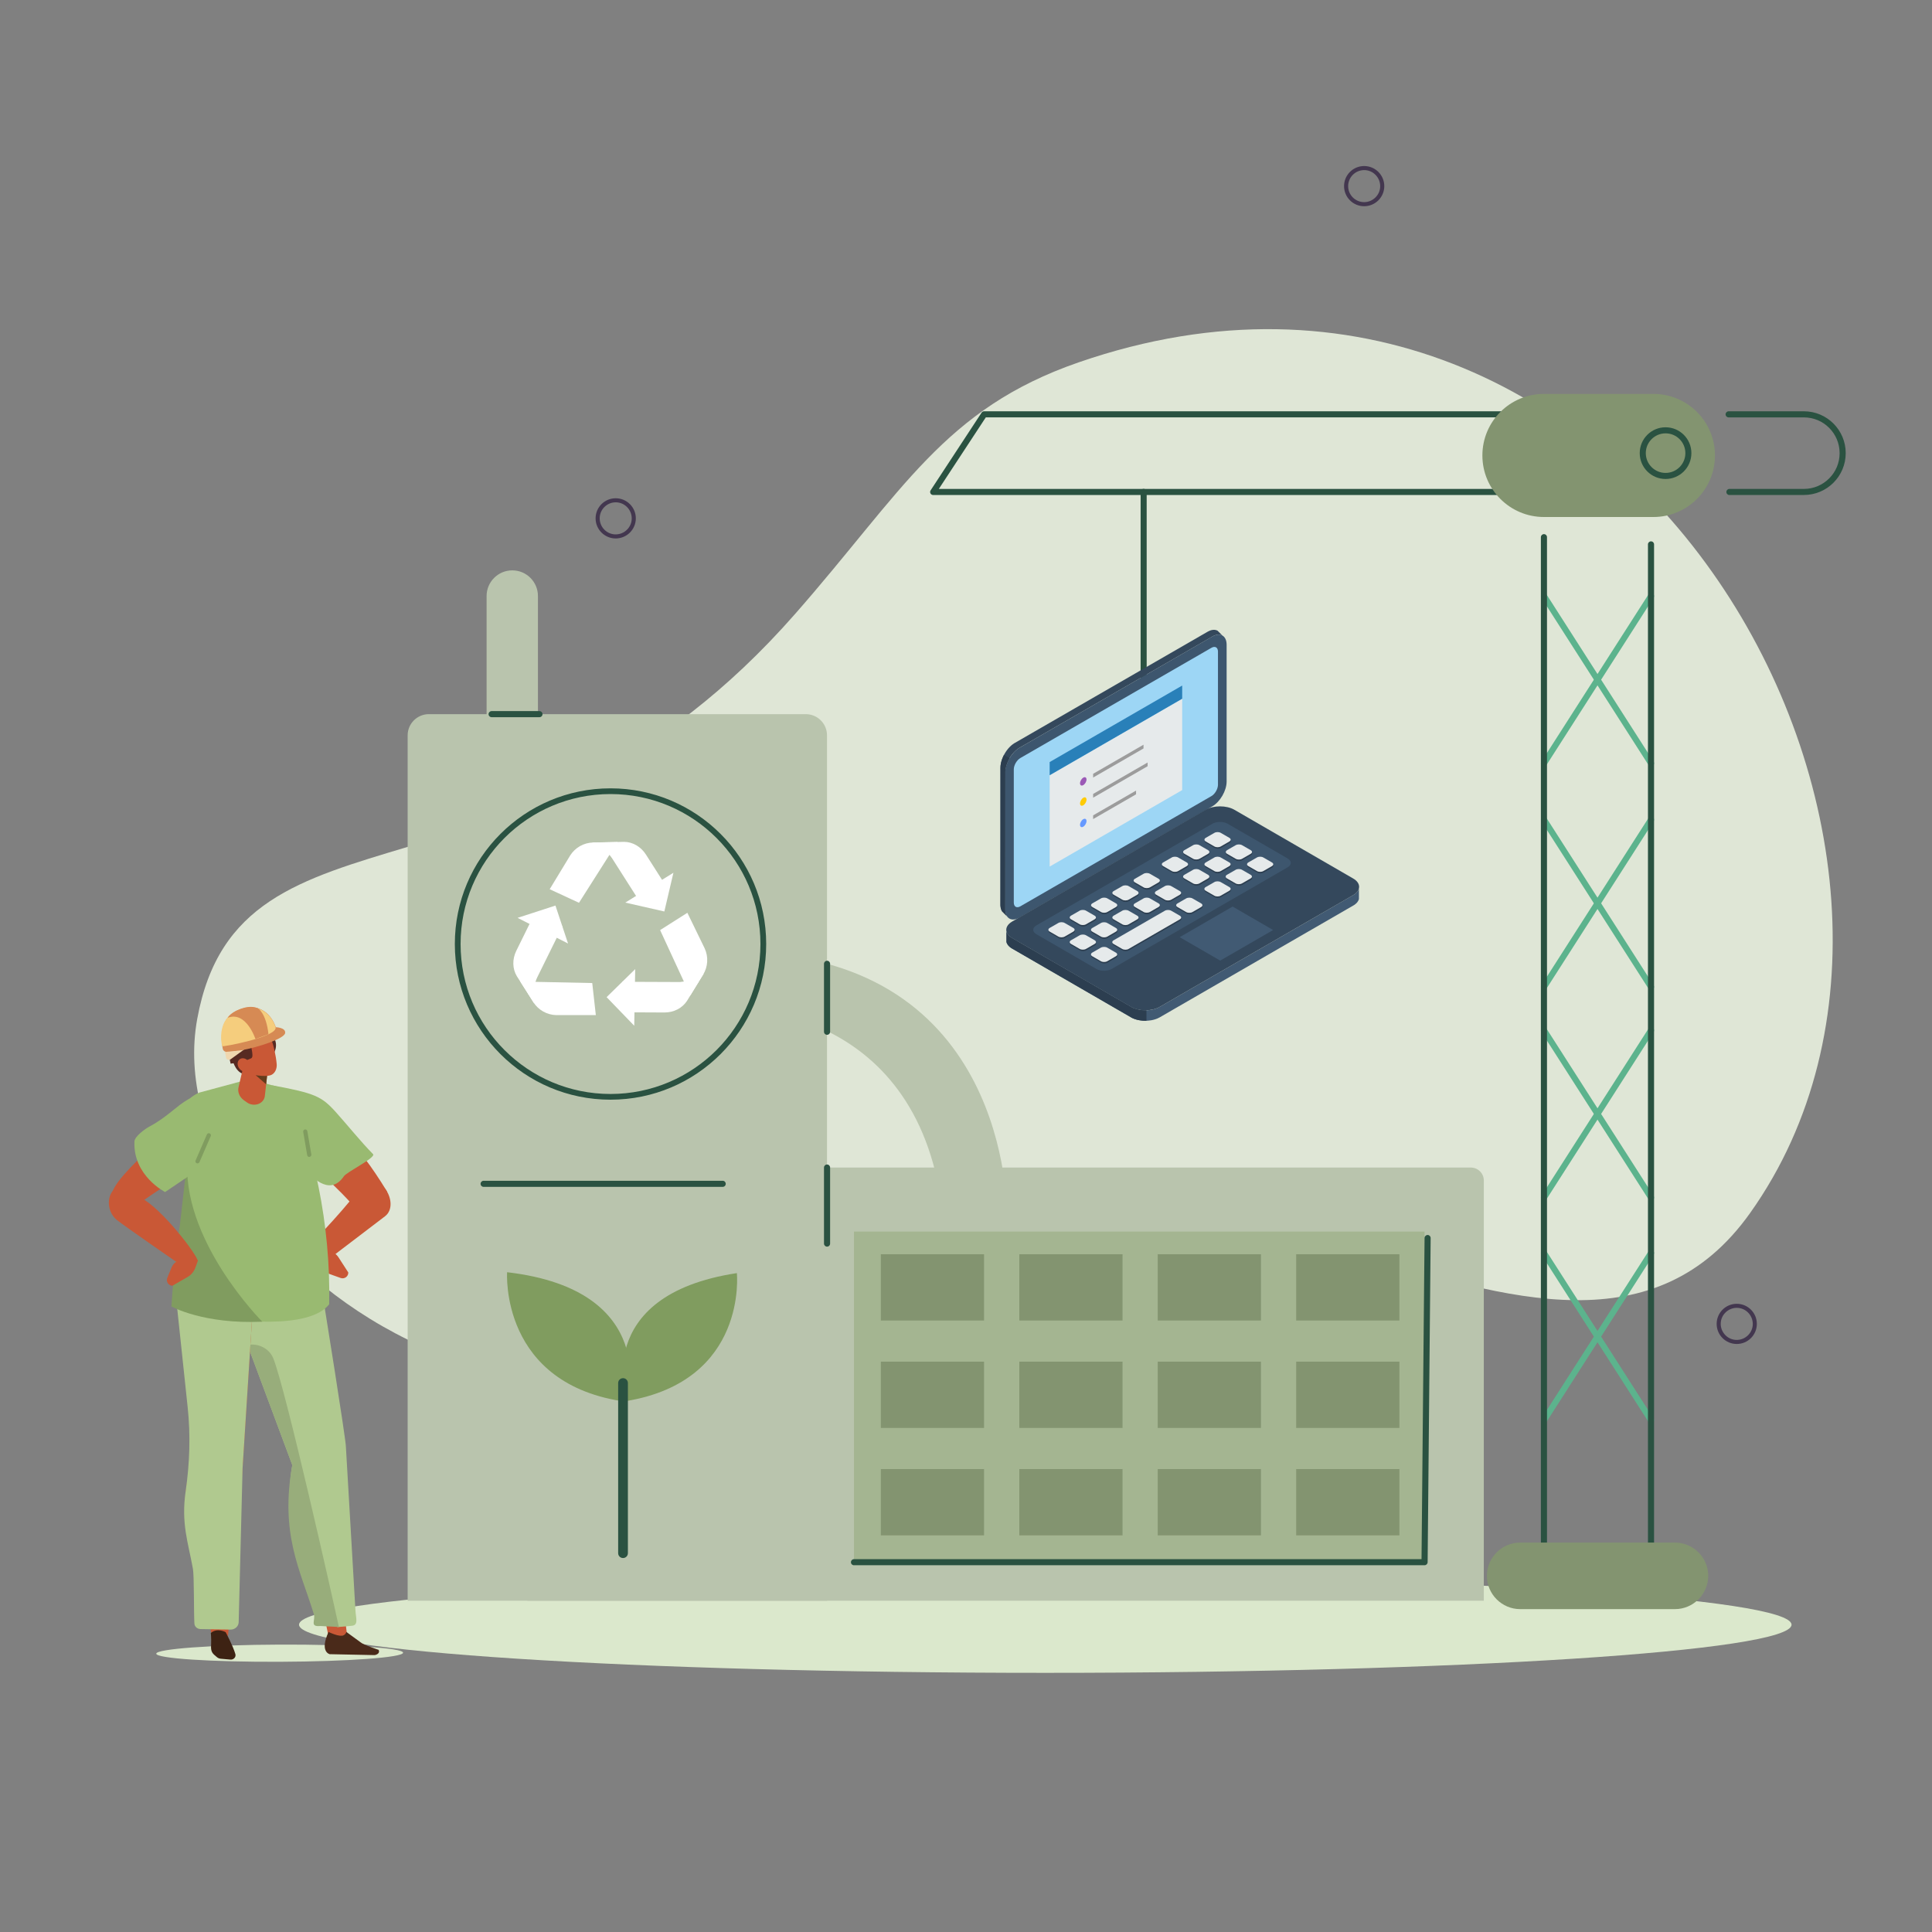 <?xml version="1.0" encoding="UTF-8"?>
<svg xmlns="http://www.w3.org/2000/svg" id="a" viewBox="0 0 500 500">
  <rect x="0" y="0" width="500" height="500" fill="#808080" stroke="none"/>
  <path d="M279.17,93.77c-34.89,12.06-45.46,33.28-73.4,65.12-71.3,81.23-143.72,44.36-154.73,104.81-11.02,60.45,95.26,140.36,184.24,62.1,65.04-57.2,169.21,56.28,217.66-11.89,66.47-93.5-30.72-269.58-173.77-220.14h0Z" style="fill:#dfe6d6;"></path>
  <path d="M463.65,420.47c0,6.88-86.47,12.46-193.13,12.46s-193.13-5.58-193.13-12.46,86.47-12.46,193.13-12.46,193.13,5.58,193.13,12.46h0Z" style="fill:#dbe8cc; fill-rule:evenodd;"></path>
  <path d="M164.02,134.15h-.53c0,1.15-.46,2.18-1.22,2.93-.75,.75-1.79,1.22-2.93,1.22s-2.18-.46-2.93-1.22c-.75-.75-1.21-1.79-1.21-2.93s.46-2.18,1.21-2.93c.75-.75,1.79-1.22,2.93-1.22s2.18,.46,2.93,1.22c.75,.75,1.22,1.79,1.22,2.93h1.06c0-2.87-2.33-5.2-5.21-5.2s-5.2,2.33-5.2,5.2,2.33,5.2,5.2,5.2,5.21-2.33,5.21-5.2h-.53Z" style="fill:#43374f;"></path>
  <path d="M357.72,48.16h-.53c0,1.15-.46,2.18-1.22,2.93-.75,.75-1.79,1.22-2.93,1.22s-2.18-.46-2.93-1.21c-.75-.75-1.21-1.79-1.21-2.93s.46-2.18,1.21-2.93c.75-.75,1.79-1.21,2.93-1.22,1.15,0,2.18,.46,2.93,1.22,.75,.75,1.22,1.79,1.22,2.93h1.06c0-2.87-2.33-5.2-5.21-5.2-2.88,0-5.2,2.33-5.2,5.2s2.33,5.2,5.2,5.2,5.21-2.33,5.21-5.2h-.53Z" style="fill:#43374f;"></path>
  <path d="M454.14,342.62h-.52c0,1.15-.46,2.18-1.22,2.93-.75,.75-1.79,1.22-2.93,1.22s-2.18-.46-2.93-1.22-1.22-1.79-1.22-2.93,.46-2.18,1.22-2.93c.75-.75,1.79-1.22,2.93-1.22s2.18,.46,2.93,1.22c.75,.75,1.21,1.79,1.22,2.93h1.05c0-2.88-2.33-5.2-5.2-5.2s-5.2,2.33-5.2,5.2,2.33,5.2,5.2,5.2c2.88,0,5.2-2.33,5.2-5.2h-.53Z" style="fill:#43374f;"></path>
  <path d="M190.48,261.09s48.19-1.13,53.6,54.21h16.55s1.78-63.01-61.33-68.44l-8.81,14.22h0Z" style="fill:#b9c4ad;"></path>
  <path d="M384,414.26H136.49v-112.1h244.16c1.85,0,3.36,1.5,3.36,3.35v108.74h0Z" style="fill:#b9c4ad;"></path>
  <path d="M214.04,414.26H105.5V190.31c0-3.03,2.46-5.49,5.49-5.49h97.55c3.03,0,5.49,2.46,5.49,5.49v223.95h0Z" style="fill:#b9c4ad;"></path>
  <path d="M162.33,362.82s8.72-28.94-31.09-33.57c0,0-1.99,29.25,31.09,33.57h0Z" style="fill:#809c5f;"></path>
  <path d="M162.13,362.58s-9.3-27.34,28.57-33.1c0,0,2.87,27.86-28.57,33.1h0Z" style="fill:#809c5f;"></path>
  <path d="M159.98,357.93v44.03c0,.7,.56,1.26,1.26,1.26s1.26-.56,1.26-1.26v-44.03c0-.7-.56-1.26-1.26-1.26s-1.26,.56-1.26,1.26" style="fill:#2a5241;"></path>
  <path d="M139.22,241h-13.29v-86.74c0-3.67,2.97-6.65,6.65-6.65s6.64,2.98,6.64,6.65v86.74h0Z" style="fill:#b9c4ad;"></path>
  <path d="M213.25,249.43v17.59c0,.44,.35,.79,.79,.79s.79-.35,.79-.79v-17.59c0-.43-.35-.79-.79-.79s-.79,.35-.79,.79" style="fill:#2a5241;"></path>
  <path d="M197.55,244.31h-.75c0,10.72-4.34,20.41-11.36,27.44-7.03,7.02-16.72,11.37-27.44,11.37-10.72,0-20.41-4.34-27.44-11.37-7.03-7.02-11.36-16.72-11.36-27.44s4.34-20.42,11.36-27.44c7.03-7.02,16.72-11.37,27.44-11.37,10.72,0,20.41,4.34,27.44,11.37,7.03,7.03,11.36,16.72,11.36,27.44h1.49c0-22.25-18.04-40.29-40.29-40.29-22.25,0-40.29,18.04-40.29,40.29s18.04,40.29,40.29,40.29c22.25,0,40.29-18.04,40.29-40.29h-.74Z" style="fill:#2a5241;"></path>
  <path d="M125.16,307.16h61.87c.44,0,.79-.35,.79-.79s-.35-.79-.79-.79h-61.87c-.43,0-.79,.35-.79,.79s.35,.79,.79,.79" style="fill:#2a5241;"></path>
  <path d="M213.25,302.16v19.68c0,.43,.35,.79,.79,.79s.79-.35,.79-.79v-19.68c0-.43-.35-.79-.79-.79s-.79,.35-.79,.79" style="fill:#2a5241;"></path>
  <path d="M127.23,185.61h12.38c.44,0,.79-.35,.79-.79s-.35-.79-.79-.79h-12.38c-.43,0-.79,.35-.79,.79s.35,.79,.79,.79" style="fill:#2a5241;"></path>
  <path d="M81.91,325.18l1.82,3.19c.36,.64,.94,1.12,1.63,1.37l2.8,1c.98,.35,2-.39,1.98-1.42l-2.51-3.88c-.55-.86-1.46-1.52-2.55-1.85l-1.81-.55-1.36,2.14h0Z" style="fill:#c95836;"></path>
  <path d="M40.44,427.97c-.01,1.23,14.28,2.17,31.92,2.1,17.64-.07,31.95-1.12,31.96-2.35,.01-1.23-14.28-2.17-31.92-2.1-17.64,.07-31.95,1.12-31.96,2.35h0Z" style="fill:#dbe8cc; fill-rule:evenodd;"></path>
  <polygon points="85.15 424.13 89.8 423.09 89.07 416.85 83.63 416.67 85.15 424.13 85.15 424.13" style="fill:#c95836; fill-rule:evenodd;"></polygon>
  <path d="M73.92,328.29c9.68,11.04,9.71,7.62,9.71,7.62,0,0,6,37.23,5.89,38.55l2.47,42.33c.11,2,.85,3.83-.96,3.96l-3.73,.35c-3.37-12.64-15.11-22.59-11.65-41.95l-11.58-31.07c-14.12-23.35,9.87-19.79,9.87-19.79h0Z" style="fill:#b0c98f; fill-rule:evenodd;"></path>
  <path d="M87.7,421.06l-4.8-.25c-2.86,.25-1.19-1.48-1.67-3.05-3.55-11.56-8.79-20.68-5.59-38.61l-11.58-31.07c2.85-.53,5.67,.94,6.68,3.49,3.27,8.22,15.39,62.18,16.96,69.49h0Z" style="fill:#98ad7b; fill-rule:evenodd;"></path>
  <path d="M65.85,331.68l-3.15,49.35-3.69,42.31-4.4-.91c-1.74-15.07-10.39-26.02-4.99-43.92l-1.78-33.87,9.55-11.72,8.45-1.24h0Z" style="fill:#c95836; fill-rule:evenodd;"></path>
  <path d="M65.85,331.68l-3.07,48.29-1.01,39.88c-.04,1.06-.98,1.91-2.12,1.89l-7.76-.14c-.85-.02-1.54-.64-1.58-1.43-.17-3.13-.05-12.33-.38-14.15-1.24-6.88-3.09-11.72-1.88-20.13,1.04-7.18,1.29-14.45,.52-21.67l-2.99-28.24,11.99-3.07,8.27-1.22h0Z" style="fill:#b0c98f; fill-rule:evenodd;"></path>
  <path d="M58.4,422.41s1.89,3.49,2.51,5.65c.11,.37,.02,.76-.24,1.04-.26,.29-.65,.44-1.05,.4-.87-.08-1.86-.16-2.47-.22-.38-.03-.74-.18-1.03-.43-.18-.15-.38-.32-.6-.51-1.01-.85-.93-1.73-.88-2.97,.06-1.29-.08-2.76-.08-2.76,1.68-1.42,3.83-.21,3.83-.21h0Z" style="fill:#3d2213; fill-rule:evenodd;"></path>
  <path d="M47.37,337.11s17.4-1.13,21.97-1.15l-22.06-5.74s-.21,4.85,.09,6.89h0Z" style="fill:#728f3b; fill-rule:evenodd;"></path>
  <path d="M79.46,323.01s8.24-8.35,13.24-14.86c5.2-6.78,11.18,3.4,6.94,6.62-1.75,1.32-15.41,11.74-15.41,11.74l-4.77-3.5h0Z" style="fill:#c95836; fill-rule:evenodd;"></path>
  <path d="M74.09,281.87l-7.83-2.14-3.01-.11-11.66,3.14c-3.97,1.62-6.04,5.98-4.83,10.15l1.43,12.9c-1.08,11.41-.99,21.35-1.08,30.73-.01,1.69,1.19,3.16,2.85,3.49,11.44,2.21,30.11,4.02,35.23-2.47,.45-20.47-4.07-41.96-11.11-55.69h0Z" style="fill:#99ba71; fill-rule:evenodd;"></path>
  <path d="M67.88,342.05s-21.41-21.43-19.3-42.86l-1.99,17.55s-1.64,11.59-2.23,21.37c0,0,8.29,4.65,23.53,3.94h0Z" style="fill:#809c5f; fill-rule:evenodd;"></path>
  <path d="M82.88,298.74s-3.54-6.61-4.57-8.3c-.07-.12-.23-.16-.35-.09-.12,.07-.16,.23-.08,.35,.5,.82,1.65,2.9,2.66,4.76,.51,.93,.98,1.81,1.33,2.46,.35,.65,.56,1.06,.56,1.06,.07,.12,.22,.17,.35,.11,.13-.07,.18-.22,.11-.35h0Z" style="fill:#e3bda8;"></path>
  <path d="M73.72,286.79c10.34-.53,18.81,9.05,26.39,21.49,.62,1.01-5.97,6.96-6.83,5.9-6.18-7.54-14.44-14.09-14.44-14.09l-5.11-13.3h0Z" style="fill:#c95836; fill-rule:evenodd;"></path>
  <path d="M70.46,280.88c11.02,2.05,12.75,2.82,16.44,6.92,3.09,3.43,6.44,7.64,9.64,10.88,.86,.87-6.78,4.61-7.53,5.72-6.41,9.42-16.87-12.48-16.87-12.48l-1.68-11.04h0Z" style="fill:#99ba71; fill-rule:evenodd;"></path>
  <path d="M53.2,287.69c2.44,17.23,2.1,9.74-17.54,24.04-1.07,.78-2.07-3.35-3.5-2.92-1.9,.57-3.15,1.31-3.22,.74-.59-4.95,21.87-22.34,21.87-22.34l2.39,.49h0Z" style="fill:#c95836; fill-rule:evenodd;"></path>
  <path d="M52.22,282.92s-2.76,.82-5.59,2.96c-1.62,1.22-4.57,3.88-7.83,5.6-1.2,.63-3.96,2.59-4.01,3.96-.36,8.88,7.94,13.06,7.94,13.06l16.83-11.39-7.34-14.2h0Z" style="fill:#99ba71; fill-rule:evenodd;"></path>
  <path d="M51.12,326.22c-.02-1.34-9.11-13.38-14.67-16.25-2.68-1.39-4.34-3.12-5.76-2.74-3,.8-3.53,6-.45,8.5,1.87,1.51,16.19,11.4,16.19,11.4l4.7-.9h0Z" style="fill:#c95836; fill-rule:evenodd;"></path>
  <path d="M80.57,298.77l-1.03-6.03c-.05-.3-.33-.49-.63-.44-.29,.05-.49,.33-.44,.63l1.03,6.03c.05,.3,.33,.49,.62,.44,.29-.05,.49-.33,.45-.63" style="fill:#809c5f;"></path>
  <path d="M53.54,293.6l-2.92,6.73c-.12,.28,0,.59,.28,.71,.28,.12,.59,0,.72-.28l2.92-6.73c.12-.28,0-.59-.28-.71-.28-.12-.6,0-.72,.28" style="fill:#809c5f;"></path>
  <path d="M49.16,324.74l-3.28,1.65c-.65,.33-1.17,.89-1.45,1.56l-1.13,2.75c-.4,.96,.29,2.02,1.32,2.05l4-2.31c.88-.51,1.59-1.39,1.98-2.46l.64-1.78-2.08-1.46h0Z" style="fill:#c95836;"></path>
  <path d="M89.65,422.35l3.67,2.68c.72,.66,4.67,1.95,4.67,1.95,.39,.82-.38,1.25-1.03,1.36l-11.63-.24s-2.69-.56-.31-5.74c2.12,.93,4.07,1.6,4.62,0h0Z" style="fill:#4a2a1a; fill-rule:evenodd;"></path>
  <path d="M70.67,272.91s2.43-3.26-1.38-6.09c-3.8-2.83-3.56,4.74-3.44,4.83,.12,.08,4.81,1.26,4.81,1.26h0Z" style="fill:#572a22; fill-rule:evenodd;"></path>
  <path d="M60.22,274.46s.88,3.81,3.79,3.58c2.92-.23,2.05-8.6,2.05-8.6l-5.84,5.01h0Z" style="fill:#572a22; fill-rule:evenodd;"></path>
  <path d="M69.4,276.01s-.47,4.19-.86,7.66c-.11,.92-.76,1.71-1.72,2.05-.96,.34-2.07,.19-2.9-.41-.27-.19-.54-.38-.79-.56-1.14-.81-1.69-2.12-1.4-3.36,.74-3.18,2.09-8.99,2.09-8.99l5.58,3.61h0Z" style="fill:#c95836; fill-rule:evenodd;"></path>
  <polygon points="69.13 278.28 68.88 280.62 66.18 278.27 69.13 278.28 69.13 278.28" style="fill:#633c1d; fill-rule:evenodd;"></polygon>
  <path d="M61.84,271.42c-.35-1.19,.32-2.43,1.49-2.78,1.25-.37,2.83-.84,4.08-1.21,1.17-.35,2.23,.4,2.75,1.51,.62,1.32,1.25,4.25,1.45,6.43,.11,1.23-.48,2.57-1.65,2.92-1.25,.37-5.36,.28-6.38-1.87-.78-1.64-1.23-3.26-1.75-5.01h0Z" style="fill:#c95836; fill-rule:evenodd;"></path>
  <path d="M59.69,275.28s-1.25-4.61,.34-6.61c2.15-2.69,5.27-4.42,9.26-1.85,0,0,2.15,.95-4.16,2.63-.8,.21,.87,3.96-.12,4.44-1.33,.64-3.07,1.14-5.33,1.39h0Z" style="fill:#572a22; fill-rule:evenodd;"></path>
  <path d="M61.92,276.51c.59,.82,1.62,1.08,2.29,.58,.66-.5,.72-1.57,.12-2.38-.59-.82-1.62-1.08-2.29-.58-.67,.5-.73,1.57-.13,2.38h0Z" style="fill:#c95836; fill-rule:evenodd;"></path>
  <path d="M59.66,274.16l3.55-2.57-4.99,.56,.28,1.54c.09,.54,.72,.78,1.16,.46h0Z" style="fill:#f0d7af;"></path>
  <path d="M58.73,272.21c-.51,.05-.98-.29-1.08-.79-.44-2.18-1.18-8.54,4.84-10.34,6.93-2.06,8.88,4.76,8.88,4.76,0,0,2.65,.07,2.42,1.53-.24,1.45-6.88,3.64-11.38,4.45l-3.69,.38h0Z" style="fill:#d68a54;"></path>
  <path d="M57.48,270.76c-.51-2.49-.75-7.76,4.73-9.52,7.18-2.31,9.11,4.59,9.11,4.59,.66,2.5-13.79,5.17-13.84,4.93h0Z" style="fill:#f5cd7d;"></path>
  <path d="M66.11,268.9s-2.38-7.32-7.18-5.5c0,0,.88-1.68,4.31-2.6,0,0,1.9-.58,3.48,.13,0,0,2.16,1.19,2.76,6.73l-3.37,1.24h0Z" style="fill:#d68a54;"></path>
  <polygon points="368.68 404.29 221.01 404.29 221.01 318.73 368.68 318.73 368.68 404.29 368.68 404.29" style="fill:#a4b591;"></polygon>
  <polygon points="254.67 341.75 227.96 341.75 227.96 324.6 254.67 324.6 254.67 341.75 254.67 341.75" style="fill:#839470;"></polygon>
  <polygon points="290.51 341.75 263.8 341.75 263.8 324.6 290.51 324.6 290.51 341.75 290.51 341.75" style="fill:#839470;"></polygon>
  <polygon points="326.33 341.75 299.62 341.75 299.62 324.6 326.33 324.6 326.33 341.75 326.33 341.75" style="fill:#839470;"></polygon>
  <polygon points="362.17 341.75 335.45 341.75 335.45 324.6 362.17 324.6 362.17 341.75 362.17 341.75" style="fill:#839470;"></polygon>
  <polygon points="254.67 369.55 227.96 369.55 227.96 352.39 254.67 352.39 254.67 369.55 254.67 369.55" style="fill:#839470;"></polygon>
  <polygon points="290.51 369.55 263.8 369.55 263.8 352.39 290.51 352.39 290.51 369.55 290.51 369.55" style="fill:#839470;"></polygon>
  <polygon points="326.33 369.55 299.62 369.55 299.62 352.39 326.33 352.39 326.33 369.55 326.33 369.55" style="fill:#839470;"></polygon>
  <polygon points="362.17 369.55 335.45 369.55 335.45 352.39 362.17 352.39 362.17 369.55 362.17 369.55" style="fill:#839470;"></polygon>
  <polygon points="254.67 397.35 227.96 397.35 227.96 380.19 254.67 380.19 254.67 397.35 254.67 397.35" style="fill:#839470;"></polygon>
  <polygon points="290.51 397.35 263.8 397.35 263.8 380.19 290.51 380.19 290.51 397.35 290.51 397.35" style="fill:#839470;"></polygon>
  <polygon points="326.33 397.35 299.62 397.35 299.62 380.19 326.33 380.19 326.33 397.35 326.33 397.35" style="fill:#839470;"></polygon>
  <polygon points="362.17 397.35 335.45 397.35 335.45 380.19 362.17 380.19 362.17 397.35 362.17 397.35" style="fill:#839470;"></polygon>
  <path d="M407.53,106.44H254.69c-.26,0-.51,.13-.66,.36l-13.18,20.09c-.16,.24-.18,.55-.04,.81,.14,.25,.4,.41,.69,.41h166.02c.43,0,.79-.35,.79-.79s-.35-.79-.79-.79H242.97l12.15-18.51h152.42c.43,0,.79-.35,.79-.79s-.35-.79-.79-.79h0Z" style="fill:#2a5241;"></path>
  <path d="M296.76,201.25V127.31c0-.44-.35-.79-.79-.79s-.78,.35-.78,.79v73.94c0,.43,.35,.79,.78,.79s.79-.35,.79-.79" style="fill:#2a5241;"></path>
  <path d="M426.62,153.84l-27.71,43.28c-.24,.37-.13,.85,.24,1.09,.36,.23,.85,.13,1.09-.24l27.71-43.28c.24-.37,.13-.85-.24-1.09-.36-.23-.85-.13-1.09,.24" style="fill:#5cb38d;"></path>
  <path d="M398.91,154.69l27.71,43.28c.24,.37,.72,.47,1.09,.24,.37-.23,.48-.72,.24-1.09l-27.71-43.28c-.24-.37-.72-.47-1.09-.24-.37,.23-.48,.72-.24,1.09" style="fill:#5cb38d;"></path>
  <path d="M398.91,212.56l27.71,43.28c.24,.37,.72,.47,1.09,.24,.37-.23,.48-.72,.24-1.09l-27.71-43.28c-.24-.37-.72-.47-1.09-.24-.37,.23-.48,.72-.24,1.09" style="fill:#5cb38d;"></path>
  <path d="M426.62,211.71l-27.71,43.28c-.24,.37-.13,.85,.24,1.09,.36,.23,.85,.13,1.09-.24l27.71-43.28c.24-.37,.13-.85-.24-1.09-.36-.23-.85-.13-1.09,.24" style="fill:#5cb38d;"></path>
  <path d="M398.91,267.07l27.71,43.28c.24,.37,.72,.47,1.09,.24,.37-.23,.48-.72,.24-1.09l-27.71-43.28c-.24-.37-.72-.47-1.09-.24-.37,.23-.48,.72-.24,1.09" style="fill:#5cb38d;"></path>
  <path d="M426.62,266.22l-27.71,43.28c-.24,.37-.13,.85,.24,1.09,.36,.23,.85,.13,1.09-.24l27.71-43.28c.24-.37,.13-.85-.24-1.09-.36-.23-.85-.13-1.09,.24" style="fill:#5cb38d;"></path>
  <path d="M398.91,324.7l27.71,43.28c.24,.37,.72,.47,1.09,.24,.37-.23,.48-.72,.24-1.09l-27.71-43.28c-.24-.37-.72-.47-1.09-.24-.37,.23-.48,.72-.24,1.09" style="fill:#5cb38d;"></path>
  <path d="M426.62,323.85l-27.71,43.28c-.24,.37-.13,.85,.24,1.09,.36,.23,.85,.13,1.09-.24l27.71-43.28c.24-.37,.13-.85-.24-1.09-.36-.23-.85-.13-1.09,.24" style="fill:#5cb38d;"></path>
  <path d="M428.07,400.53V140.89c0-.44-.35-.79-.79-.79s-.79,.35-.79,.79V400.53c0,.43,.35,.79,.79,.79s.79-.35,.79-.79" style="fill:#2a5241;"></path>
  <path d="M399.57,133.8h28.33c8.8,0,15.93-7.13,15.93-15.93s-7.13-15.93-15.93-15.93h-28.33c-8.8,0-15.93,7.13-15.93,15.93s7.13,15.93,15.93,15.93h0Z" style="fill:#839470;"></path>
  <path d="M447.57,128.1h19.27c5.98,0,10.83-4.85,10.83-10.83s-4.85-10.83-10.83-10.83h-19.47c-.43,0-.79,.35-.79,.79s.35,.79,.79,.79h19.47c2.56,0,4.87,1.03,6.54,2.71,1.68,1.68,2.71,3.99,2.71,6.55s-1.03,4.87-2.71,6.54c-1.68,1.68-3.99,2.71-6.54,2.71h-19.27c-.44,0-.79,.35-.79,.79s.35,.79,.79,.79h0Z" style="fill:#2a5241;"></path>
  <path d="M425.14,117.27h-.78c0,3.69,2.99,6.69,6.68,6.69,3.7,0,6.69-2.99,6.69-6.69s-2.99-6.69-6.69-6.69c-3.69,0-6.68,2.99-6.68,6.69h1.57c0-1.42,.57-2.69,1.5-3.62,.93-.93,2.2-1.5,3.62-1.5,1.42,0,2.69,.57,3.62,1.5,.93,.93,1.5,2.2,1.5,3.62s-.57,2.69-1.5,3.62c-.93,.93-2.2,1.5-3.62,1.5-1.42,0-2.69-.57-3.62-1.5-.93-.93-1.5-2.2-1.5-3.62h-.79Z" style="fill:#2a5241;"></path>
  <path d="M398.78,139.02V400.53c0,.43,.35,.79,.79,.79s.79-.35,.79-.79V139.02c0-.44-.35-.79-.79-.79s-.79,.35-.79,.79" style="fill:#2a5241;"></path>
  <path d="M393.42,416.44h40.06c4.74,0,8.61-3.88,8.61-8.61s-3.87-8.61-8.61-8.61h-40.06c-4.73,0-8.61,3.88-8.61,8.61s3.87,8.61,8.61,8.61h0Z" style="fill:#839470;"></path>
  <path d="M170.83,240.71l7.06-4.48,4.48,9.21c1.01,2.19,.86,4.75-.41,6.81l-3.31,5.37-7.81-16.91h0Z" style="fill:#fff;"></path>
  <path d="M161.01,254.08l.14,7.9,10.79,.05c2.44,.01,4.63-1.12,5.86-3.01l2.97-4.85-19.75-.08h0Z" style="fill:#fff;"></path>
  <polygon points="156.99 258.06 164.39 250.81 164.14 265.46 156.99 258.06 156.99 258.06" style="fill:#fff;"></polygon>
  <path d="M182.19,251.85s-2.16,2.73-12.08,2.77l-.25,4.72,10.84-5.07,1.49-2.43h0Z" style="fill:#fff;"></path>
  <path d="M153.27,254.4l.93,8.31h-10.24c-2.42-.06-4.65-1.32-5.94-3.36l-3.37-5.33,18.63,.39h0Z" style="fill:#fff;"></path>
  <path d="M145.55,239.72l-7.16-3.34-4.77,9.68c-1.08,2.19-1.02,4.66,.14,6.58l3.06,4.79,8.74-17.71h0Z" style="fill:#fff;"></path>
  <polygon points="143.75 234.36 147.01 244.18 133.95 237.54 143.75 234.36 143.75 234.36" style="fill:#fff;"></polygon>
  <path d="M138.27,259.73s-1.51-3.14,2.8-12.07l-4.13-2.3-.19,11.96,1.52,2.41h0Z" style="fill:#fff;"></path>
  <path d="M149.84,233.64l-7.58-3.51,5.31-8.75c1.3-2.04,3.53-3.3,5.95-3.34l6.31-.12-9.99,15.72h0Z" style="fill:#fff;"></path>
  <path d="M166.4,234.65l6.57-4.39-5.8-9.1c-1.31-2.05-3.45-3.29-5.7-3.29l-5.69,.13,10.61,16.66h0Z" style="fill:#fff;"></path>
  <polygon points="171.93 235.89 161.83 233.59 174.28 225.87 171.93 235.89 171.93 235.89" style="fill:#fff;"></polygon>
  <path d="M153.07,218.05s3.46,.34,8.87,8.65l4.1-2.34-10.12-6.37-2.85,.05h0Z" style="fill:#fff;"></path>
  <path d="M221.01,405.08h147.67c.43,0,.78-.35,.79-.78l.78-83.9c0-.43-.34-.79-.78-.79-.44,0-.79,.35-.8,.78l-.78,83.12H221.01c-.44,0-.79,.35-.79,.79s.35,.79,.79,.79h0Z" style="fill:#2a5241;"></path>
  <g>
    <polygon points="260.59 237.11 259.35 235.87 259.27 235.74 259.2 235.59 259.13 235.43 259.07 235.27 259.02 235.1 258.98 234.91 258.95 234.72 258.93 234.52 258.91 234.31 258.91 234.1 258.92 198.69 258.93 198.47 258.94 198.24 258.96 198.01 259 197.79 259.04 197.56 259.09 197.32 259.15 197.09 259.21 196.86 259.29 196.63 259.37 196.4 259.46 196.17 259.56 195.94 259.66 195.71 259.77 195.48 259.89 195.26 260.01 195.04 260.14 194.83 260.27 194.61 260.41 194.4 260.56 194.2 260.71 194 260.86 193.81 261.02 193.62 261.19 193.44 261.35 193.27 261.53 193.1 261.7 192.94 261.88 192.79 262.06 192.65 262.25 192.52 262.43 192.39 262.62 192.28 312.51 163.5 312.7 163.4 312.89 163.31 313.07 163.23 313.25 163.16 313.43 163.1 313.61 163.06 313.78 163.03 313.95 163.01 314.11 163 314.27 163 314.43 163.02 314.58 163.04 314.72 163.08 314.86 163.12 315 163.18 315.13 163.25 316.36 164.48 316.23 164.42 316.1 164.36 315.96 164.31 315.81 164.28 315.66 164.25 315.51 164.24 315.35 164.24 315.18 164.24 315.02 164.26 314.84 164.3 314.67 164.34 314.49 164.39 314.31 164.46 314.12 164.54 313.94 164.63 313.75 164.74 263.86 193.51 263.67 193.63 263.48 193.75 263.3 193.89 263.12 194.03 262.94 194.18 262.76 194.34 262.59 194.51 262.42 194.68 262.26 194.86 262.1 195.05 261.94 195.24 261.79 195.44 261.65 195.64 261.51 195.85 261.37 196.06 261.24 196.28 261.12 196.5 261.01 196.72 260.89 196.94 260.79 197.17 260.69 197.4 260.61 197.63 260.52 197.86 260.45 198.09 260.38 198.33 260.32 198.56 260.27 198.79 260.23 199.02 260.2 199.25 260.18 199.48 260.16 199.7 260.16 199.92 260.14 235.33 260.15 235.55 260.16 235.76 260.19 235.96 260.22 236.15 260.26 236.33 260.31 236.51 260.37 236.67 260.43 236.83 260.51 236.97 260.59 237.11 260.59 237.11" style="fill:#34485c; fill-rule:evenodd;"></polygon>
    <path d="M263.86,193.51l49.89-28.78c2.04-1.18,3.7-.21,3.7,2.14v35.41c-.01,2.35-1.68,5.24-3.72,6.41l-49.89,28.78c-2.04,1.17-3.7,.21-3.7-2.14v-35.41c.01-2.35,1.68-5.24,3.72-6.41h0Z" style="fill:#3d566e; fill-rule:evenodd;"></path>
    <path d="M264.08,196.17l13.14-7.58,36.3-20.94c.94-.54,1.69-.1,1.69,.98v34.48c-.01,1.08-.77,2.39-1.71,2.93l-40.96,23.63-8.48,4.89c-.94,.54-1.69,.1-1.69-.98v-34.48c.01-1.08,.77-2.39,1.71-2.93h0Z" style="fill:#9dd6f5; fill-rule:evenodd;"></path>
    <polygon points="271.65 200.63 305.95 180.83 305.95 204.47 271.65 224.27 271.65 200.63 271.65 200.63" style="fill:#e6eaeb; fill-rule:evenodd;"></polygon>
    <polygon points="271.65 200.63 305.95 180.83 305.95 177.42 271.65 197.22 271.65 200.63 271.65 200.63" style="fill:#2980b9; fill-rule:evenodd;"></polygon>
    <path d="M280.35,201.25h0c.46-.27,.84-.05,.84,.48s-.38,1.19-.84,1.46c-.46,.27-.84,.05-.84-.48s.38-1.19,.84-1.45h0Z" style="fill:#9b59b6; fill-rule:evenodd;"></path>
    <path d="M280.35,206.46h0c.46-.27,.84-.05,.84,.49s-.38,1.19-.84,1.46c-.46,.27-.84,.05-.84-.48s.38-1.19,.84-1.46h0Z" style="fill:#ffcb05; fill-rule:evenodd;"></path>
    <path d="M280.35,212.01h0c.46-.27,.84-.05,.84,.48s-.38,1.19-.84,1.46c-.46,.27-.84,.05-.84-.49s.38-1.19,.84-1.46h0Z" style="fill:#69f; fill-rule:evenodd;"></path>
    <polygon points="282.9 200.26 295.94 192.73 295.94 193.7 282.9 201.23 282.9 200.26 282.9 200.26" style="fill:#9c9c9c; fill-rule:evenodd;"></polygon>
    <polygon points="282.9 205.47 297 197.33 297 198.3 282.9 206.44 282.9 205.47 282.9 205.47" style="fill:#9c9c9c; fill-rule:evenodd;"></polygon>
    <polygon points="282.9 211.01 294.01 204.6 294.01 205.57 282.9 211.98 282.9 211.01 282.9 211.01" style="fill:#9c9c9c; fill-rule:evenodd;"></polygon>
    <polygon points="331.09 239.16 316.37 247.65 316.37 246.86 331.09 238.37 331.09 239.16 331.09 239.16" style="fill:#e6eaeb; fill-rule:evenodd;"></polygon>
    <polygon points="351.69 229.95 351.69 232.65 351.65 232.8 351.6 232.94 351.53 233.08 351.45 233.22 351.36 233.36 351.26 233.5 351.15 233.63 351.02 233.76 350.88 233.89 350.73 234.01 350.57 234.14 350.4 234.25 350.21 234.36 300.13 263.29 299.93 263.39 299.73 263.49 299.52 263.59 299.31 263.67 299.09 263.75 298.86 263.82 298.63 263.89 298.39 263.95 298.15 264 297.91 264.05 297.67 264.08 297.42 264.11 297.17 264.14 296.92 264.16 296.66 264.17 296.41 264.17 296.16 264.17 295.91 264.16 295.66 264.14 295.41 264.11 295.16 264.08 294.91 264.04 294.67 264 294.43 263.95 294.2 263.89 293.97 263.82 293.74 263.75 293.52 263.67 293.3 263.58 293.09 263.49 292.89 263.39 292.7 263.28 261.94 245.49 261.76 245.38 261.58 245.26 261.42 245.14 261.27 245.02 261.14 244.89 261.01 244.76 260.9 244.63 260.8 244.49 260.71 244.35 260.63 244.21 260.56 244.07 260.51 243.93 260.47 243.78 260.47 241.07 260.51 241.22 260.56 241.36 260.63 241.5 260.71 241.64 260.8 241.78 260.9 241.92 261.01 242.05 261.14 242.18 261.27 242.31 261.42 242.43 261.58 242.55 261.76 242.67 261.94 242.78 292.7 260.57 292.89 260.68 293.09 260.78 293.3 260.88 293.52 260.96 293.74 261.04 293.97 261.11 294.2 261.18 294.43 261.24 294.67 261.29 294.91 261.34 295.16 261.37 295.41 261.41 295.66 261.43 295.91 261.45 296.16 261.46 296.41 261.46 296.66 261.46 296.92 261.45 297.17 261.43 297.42 261.41 297.67 261.38 297.91 261.34 298.15 261.29 298.39 261.24 298.63 261.18 298.86 261.12 299.09 261.04 299.31 260.96 299.52 260.88 299.73 260.78 299.93 260.68 300.13 260.58 350.21 231.66 350.4 231.54 350.57 231.43 350.73 231.31 350.88 231.18 351.02 231.05 351.15 230.92 351.26 230.79 351.36 230.65 351.45 230.52 351.53 230.38 351.6 230.23 351.65 230.09 351.69 229.95 351.69 229.95" style="fill:#415a73; fill-rule:evenodd;"></polygon>
    <path d="M261.95,238.49l50.08-28.92c2.05-1.18,5.39-1.18,7.43,0l30.75,17.79c2.04,1.18,2.04,3.11,0,4.3l-50.08,28.92c-2.04,1.18-5.39,1.18-7.43,0l-30.75-17.79c-2.04-1.18-2.04-3.11,0-4.29h0Z" style="fill:#34485c; fill-rule:evenodd;"></path>
    <polygon points="315.79 248.6 329.49 240.69 319 234.62 305.3 242.54 315.79 248.6 315.79 248.6" style="fill:#415a73; fill-rule:evenodd;"></polygon>
    <path d="M268.22,239.49l3.95-2.28,5.98-3.45,6.23-3.6,3.11-1.8,.18-.11,3.95-2.28,5.98-3.45,6.23-3.6,8.11-4.68,1.81-1.05c1.09-.63,2.88-.63,3.97,0l15.52,8.98c1.09,.63,1.09,1.66,0,2.29l-19.27,11.13-.18,.11-26.08,15.06c-1.09,.63-2.88,.63-3.97,0l-15.52-8.98c-1.09-.63-1.09-1.66,0-2.29h0Z" style="fill:#3d566e; fill-rule:evenodd;"></path>
    <path d="M288.26,237.35l2.24-1.29c.45-.26,1.18-.26,1.63,0l2.24,1.29c.45,.26,.45,.69,0,.95l-2.24,1.29c-.45,.26-1.19,.26-1.63,0l-2.24-1.29c-.45-.26-.45-.68,0-.94h0Z" style="fill:#2c3e50; fill-rule:evenodd;"></path>
    <path d="M279.47,242.43l-2.24,1.29c-.45,.26-.45,.69,0,.95l2.24,1.29c.45,.26,1.18,.26,1.64,0l2.24-1.29c.45-.26,.45-.68,0-.95l-2.24-1.29c-.45-.26-1.18-.26-1.64,0h0Z" style="fill:#2c3e50; fill-rule:evenodd;"></path>
    <path d="M284.98,245.61l-2.24,1.29c-.45,.26-.45,.69,0,.95l2.24,1.29c.45,.26,1.18,.26,1.64,0l2.24-1.29c.45-.26,.45-.68,0-.95l-2.24-1.29c-.45-.26-1.18-.26-1.64,0h0Z" style="fill:#2c3e50; fill-rule:evenodd;"></path>
    <path d="M281.11,239.59l2.24-1.29c.45-.26,.45-.68,0-.95l-2.24-1.29c-.45-.26-1.18-.26-1.63,0l-2.24,1.29c-.45,.26-.45,.68,0,.95l2.24,1.29c.45,.26,1.18,.26,1.63,0h0Z" style="fill:#2c3e50; fill-rule:evenodd;"></path>
    <path d="M286.62,236.41l2.24-1.29c.45-.26,.45-.69,0-.95l-2.24-1.29c-.45-.26-1.18-.26-1.63,0l-2.24,1.29c-.45,.26-.45,.68,0,.94l2.24,1.29c.45,.26,1.18,.26,1.64,0h0Z" style="fill:#2c3e50; fill-rule:evenodd;"></path>
    <path d="M277.83,241.48l-2.24,1.29c-.45,.26-1.18,.26-1.63,0l-2.24-1.29c-.45-.26-.45-.69,0-.95l2.24-1.29c.45-.26,1.19-.26,1.63,0l2.24,1.29c.45,.26,.45,.69,0,.95h0Z" style="fill:#2c3e50; fill-rule:evenodd;"></path>
    <path d="M282.74,240.54l2.24-1.29c.45-.26,1.18-.26,1.63,0l2.24,1.29c.45,.26,.45,.69,0,.95l-2.24,1.29c-.45,.26-1.19,.26-1.64,0l-2.24-1.29c-.45-.26-.45-.69,0-.95h0Z" style="fill:#2c3e50; fill-rule:evenodd;"></path>
    <path d="M299.28,230.99l2.24-1.29c.45-.26,1.19-.26,1.63,0l2.24,1.29c.45,.26,.45,.68,0,.94l-2.24,1.29c-.45,.26-1.18,.26-1.63,0l-2.24-1.29c-.45-.26-.45-.69,0-.95h0Z" style="fill:#2c3e50; fill-rule:evenodd;"></path>
    <path d="M304.79,234.17l2.24-1.29c.45-.26,1.18-.26,1.63,0l2.24,1.29c.45,.26,.45,.68,0,.95l-2.24,1.29c-.45,.26-1.19,.26-1.64,0l-2.24-1.29c-.45-.26-.45-.68,0-.94h0Z" style="fill:#2c3e50; fill-rule:evenodd;"></path>
    <path d="M292.13,233.22l2.24-1.29c.45-.26,.45-.68,0-.94l-2.24-1.29c-.45-.26-1.18-.26-1.63,0l-2.24,1.29c-.45,.26-.45,.68,0,.94l2.24,1.29c.45,.26,1.19,.26,1.63,0h0Z" style="fill:#2c3e50; fill-rule:evenodd;"></path>
    <path d="M297.65,230.04l2.24-1.29c.45-.26,.45-.68,0-.94l-2.24-1.29c-.45-.26-1.18-.26-1.63,0l-2.24,1.29c-.45,.26-.45,.69,0,.95l2.24,1.29c.45,.26,1.19,.26,1.64,0h0Z" style="fill:#2c3e50; fill-rule:evenodd;"></path>
    <path d="M293.77,234.17l2.24-1.29c.45-.26,1.19-.26,1.63,0l2.24,1.29c.45,.26,.45,.68,0,.94l-2.24,1.29c-.45,.26-1.18,.26-1.63,0l-2.24-1.29c-.45-.26-.45-.68,0-.94h0Z" style="fill:#2c3e50; fill-rule:evenodd;"></path>
    <path d="M288.25,243.72l13.27-7.66c.45-.26,1.19-.26,1.63,0l2.24,1.29c.45,.26,.45,.69,0,.95l-13.27,7.66c-.45,.26-1.19,.26-1.64,0l-2.24-1.29c-.45-.26-.45-.69,0-.95h0Z" style="fill:#2c3e50; fill-rule:evenodd;"></path>
    <path d="M317.61,220.4l2.24-1.29c.45-.26,1.18-.26,1.63,0l2.24,1.29c.45,.26,.45,.69,0,.95l-2.24,1.29c-.45,.26-1.19,.26-1.64,0l-2.24-1.29c-.45-.26-.45-.68,0-.94h0Z" style="fill:#2c3e50; fill-rule:evenodd;"></path>
    <path d="M323.12,223.58l2.24-1.29c.45-.26,1.18-.26,1.63,0l2.24,1.29c.45,.26,.45,.69,0,.95l-2.24,1.29c-.45,.26-1.19,.26-1.63,0l-2.24-1.29c-.45-.26-.45-.69,0-.95h0Z" style="fill:#2c3e50; fill-rule:evenodd;"></path>
    <path d="M315.97,219.45l2.24-1.29c.45-.26,.45-.68,0-.95l-2.24-1.29c-.45-.26-1.18-.26-1.63,0l-2.24,1.29c-.45,.26-.45,.68,0,.94l2.24,1.29c.45,.26,1.18,.26,1.63,0h0Z" style="fill:#2c3e50; fill-rule:evenodd;"></path>
    <path d="M312.1,223.58l2.24-1.29c.45-.26,1.18-.26,1.63,0l2.24,1.29c.45,.26,.45,.68,0,.95l-2.24,1.29c-.45,.26-1.18,.26-1.63,0l-2.24-1.29c-.45-.26-.45-.68,0-.94h0Z" style="fill:#2c3e50; fill-rule:evenodd;"></path>
    <path d="M317.61,226.77l2.24-1.29c.45-.26,1.19-.26,1.64,0l2.24,1.29c.45,.26,.45,.69,0,.95l-2.24,1.29c-.45,.26-1.18,.26-1.63,0l-2.24-1.29c-.45-.26-.45-.68,0-.94h0Z" style="fill:#2c3e50; fill-rule:evenodd;"></path>
    <path d="M304.95,225.82l2.24-1.29c.45-.26,.45-.69,0-.95l-2.24-1.29c-.45-.26-1.18-.26-1.63,0l-2.24,1.29c-.45,.26-.45,.68,0,.94l2.24,1.29c.45,.26,1.18,.26,1.64,0h0Z" style="fill:#2c3e50; fill-rule:evenodd;"></path>
    <path d="M310.46,222.63l2.24-1.29c.45-.26,.45-.69,0-.95l-2.24-1.29c-.45-.26-1.18-.26-1.63,0l-2.24,1.29c-.45,.26-.45,.68,0,.94l2.24,1.29c.45,.26,1.19,.26,1.64,0h0Z" style="fill:#2c3e50; fill-rule:evenodd;"></path>
    <path d="M306.59,226.77l2.24-1.29c.45-.26,1.19-.26,1.64,0l2.24,1.29c.45,.26,.45,.68,0,.95l-2.24,1.29c-.45,.26-1.18,.26-1.63,0l-2.24-1.29c-.45-.26-.45-.68,0-.94h0Z" style="fill:#2c3e50; fill-rule:evenodd;"></path>
    <path d="M312.09,229.95l2.24-1.29c.45-.26,1.19-.26,1.63,0l2.24,1.29c.45,.26,.45,.69,0,.95l-2.24,1.29c-.45,.26-1.19,.26-1.63,0l-2.24-1.29c-.45-.26-.45-.68,0-.94h0Z" style="fill:#2c3e50; fill-rule:evenodd;"></path>
    <path d="M288.2,236.98l2.24-1.29c.45-.26,1.19-.26,1.64,0l2.24,1.29c.45,.26,.45,.69,0,.95l-2.24,1.29c-.45,.26-1.18,.26-1.63,0l-2.24-1.29c-.45-.26-.45-.69,0-.95h0Z" style="fill:#e6eaeb; fill-rule:evenodd;"></path>
    <path d="M279.42,242.05l-2.24,1.29c-.45,.26-.45,.69,0,.95l2.24,1.29c.45,.26,1.19,.26,1.64,0l2.24-1.29c.45-.26,.45-.68,0-.95l-2.24-1.29c-.45-.26-1.18-.26-1.64,0h0Z" style="fill:#e6eaeb; fill-rule:evenodd;"></path>
    <path d="M284.92,245.24l-2.24,1.29c-.45,.26-.45,.69,0,.95l2.24,1.29c.45,.26,1.18,.26,1.63,0l2.24-1.29c.45-.26,.45-.68,0-.94l-2.24-1.29c-.45-.26-1.18-.26-1.64,0h0Z" style="fill:#e6eaeb; fill-rule:evenodd;"></path>
    <path d="M281.05,239.21l2.24-1.29c.45-.26,.45-.68,0-.95l-2.24-1.29c-.45-.26-1.18-.26-1.63,0l-2.24,1.29c-.45,.26-.45,.69,0,.95l2.24,1.29c.45,.26,1.18,.26,1.63,0h0Z" style="fill:#e6eaeb; fill-rule:evenodd;"></path>
    <path d="M286.57,236.03l2.24-1.29c.45-.26,.45-.69,0-.95l-2.24-1.29c-.45-.26-1.19-.26-1.63,0l-2.24,1.29c-.45,.26-.45,.68,0,.95l2.24,1.29c.45,.26,1.18,.26,1.63,0h0Z" style="fill:#e6eaeb; fill-rule:evenodd;"></path>
    <path d="M277.78,241.1l-2.24,1.29c-.45,.26-1.19,.26-1.64,0l-2.24-1.29c-.45-.26-.45-.69,0-.95l2.24-1.29c.45-.26,1.18-.26,1.63,0l2.24,1.29c.45,.26,.45,.69,0,.95h0Z" style="fill:#e6eaeb; fill-rule:evenodd;"></path>
    <path d="M282.69,240.16l2.24-1.29c.45-.26,1.19-.26,1.63,0l2.24,1.29c.45,.26,.45,.68,0,.95l-2.24,1.29c-.45,.26-1.18,.26-1.64,0l-2.24-1.29c-.45-.26-.45-.68,0-.95h0Z" style="fill:#e6eaeb; fill-rule:evenodd;"></path>
    <path d="M299.23,230.61l2.24-1.29c.45-.26,1.18-.26,1.63,0l2.24,1.29c.45,.26,.45,.68,0,.95l-2.24,1.29c-.45,.26-1.19,.26-1.64,0l-2.24-1.29c-.45-.26-.45-.69,0-.94h0Z" style="fill:#e6eaeb; fill-rule:evenodd;"></path>
    <path d="M304.74,233.8l2.24-1.29c.45-.26,1.18-.26,1.63,0l2.24,1.29c.45,.26,.45,.69,0,.95l-2.24,1.29c-.45,.26-1.18,.26-1.64,0l-2.24-1.29c-.45-.26-.45-.68,0-.94h0Z" style="fill:#e6eaeb; fill-rule:evenodd;"></path>
    <path d="M292.08,232.85l2.24-1.29c.45-.26,.45-.69,0-.95l-2.24-1.29c-.45-.26-1.18-.26-1.63,0l-2.24,1.29c-.45,.26-.45,.68,0,.94l2.24,1.29c.45,.26,1.18,.26,1.64,0h0Z" style="fill:#e6eaeb; fill-rule:evenodd;"></path>
    <path d="M297.59,229.66l2.24-1.29c.45-.26,.45-.69,0-.95l-2.24-1.29c-.45-.26-1.18-.26-1.63,0l-2.24,1.29c-.45,.26-.45,.68,0,.94l2.24,1.29c.45,.26,1.18,.26,1.64,0h0Z" style="fill:#e6eaeb; fill-rule:evenodd;"></path>
    <path d="M293.72,233.79l2.24-1.29c.45-.26,1.18-.26,1.63,0l2.24,1.29c.45,.26,.45,.69,0,.94l-2.24,1.29c-.45,.26-1.19,.26-1.63,0l-2.24-1.29c-.45-.26-.45-.68,0-.94h0Z" style="fill:#e6eaeb; fill-rule:evenodd;"></path>
    <path d="M288.2,243.35l13.27-7.66c.45-.26,1.18-.26,1.63,0l2.24,1.29c.45,.26,.45,.69,0,.95l-13.27,7.66c-.45,.26-1.18,.26-1.64,0l-2.24-1.29c-.45-.26-.45-.68,0-.95h0Z" style="fill:#e6eaeb; fill-rule:evenodd;"></path>
    <path d="M317.56,220.02l2.24-1.29c.45-.26,1.19-.26,1.64,0l2.24,1.29c.45,.26,.45,.69,0,.95l-2.24,1.29c-.45,.26-1.18,.26-1.63,0l-2.24-1.29c-.45-.26-.45-.68,0-.94h0Z" style="fill:#e6eaeb; fill-rule:evenodd;"></path>
    <path d="M323.06,223.2l2.24-1.29c.45-.26,1.19-.26,1.64,0l2.24,1.29c.45,.26,.45,.69,0,.95l-2.24,1.29c-.45,.26-1.18,.26-1.63,0l-2.24-1.29c-.45-.26-.45-.69,0-.95h0Z" style="fill:#e6eaeb; fill-rule:evenodd;"></path>
    <path d="M315.92,219.07l2.24-1.29c.45-.26,.45-.68,0-.95l-2.24-1.29c-.45-.26-1.18-.26-1.63,0l-2.24,1.29c-.45,.26-.45,.68,0,.95l2.24,1.29c.45,.26,1.18,.26,1.63,0h0Z" style="fill:#e6eaeb; fill-rule:evenodd;"></path>
    <path d="M312.04,223.2l2.24-1.29c.45-.26,1.19-.26,1.63,0l2.24,1.29c.45,.26,.45,.68,0,.95l-2.24,1.29c-.45,.26-1.19,.26-1.63,0l-2.24-1.29c-.45-.26-.45-.68,0-.94h0Z" style="fill:#e6eaeb; fill-rule:evenodd;"></path>
    <path d="M317.55,226.39l2.24-1.29c.45-.26,1.19-.26,1.63,0l2.24,1.29c.45,.26,.45,.69,0,.95l-2.24,1.29c-.45,.26-1.19,.26-1.64,0l-2.24-1.29c-.45-.26-.45-.69,0-.95h0Z" style="fill:#e6eaeb; fill-rule:evenodd;"></path>
    <path d="M304.89,225.44l2.24-1.29c.45-.26,.45-.69,0-.95l-2.24-1.29c-.45-.26-1.19-.26-1.63,0l-2.24,1.29c-.45,.26-.45,.68,0,.95l2.24,1.29c.45,.26,1.18,.26,1.63,0h0Z" style="fill:#e6eaeb; fill-rule:evenodd;"></path>
    <path d="M310.41,222.26l2.24-1.29c.45-.26,.45-.68,0-.95l-2.24-1.29c-.45-.26-1.18-.26-1.64,0l-2.24,1.29c-.45,.26-.45,.68,0,.94l2.24,1.29c.45,.26,1.18,.26,1.64,0h0Z" style="fill:#e6eaeb; fill-rule:evenodd;"></path>
    <path d="M306.53,226.39l2.24-1.29c.45-.26,1.18-.26,1.63,0l2.24,1.29c.45,.26,.45,.69,0,.95l-2.24,1.29c-.45,.26-1.19,.26-1.64,0l-2.24-1.29c-.45-.26-.45-.68,0-.94h0Z" style="fill:#e6eaeb; fill-rule:evenodd;"></path>
    <path d="M312.04,229.57l2.24-1.29c.45-.26,1.18-.26,1.63,0l2.24,1.29c.45,.26,.45,.68,0,.95l-2.24,1.29c-.45,.26-1.19,.26-1.64,0l-2.24-1.29c-.45-.26-.45-.68,0-.95h0Z" style="fill:#e6eaeb; fill-rule:evenodd;"></path>
    <polygon points="260.59 237.11 259.35 235.87 259.27 235.74 259.2 235.59 259.13 235.43 259.07 235.27 259.02 235.1 258.98 234.91 258.95 234.72 258.93 234.52 258.91 234.31 258.91 234.1 258.92 198.69 258.93 198.47 258.94 198.24 258.96 198.01 259 197.79 259.04 197.56 259.09 197.32 259.15 197.09 259.21 196.86 259.29 196.63 259.37 196.4 259.46 196.17 259.56 195.94 259.66 195.71 259.77 195.48 259.84 195.36 261.29 196.2 261.24 196.28 261.12 196.5 261.01 196.72 260.89 196.94 260.79 197.17 260.69 197.4 260.61 197.63 260.52 197.86 260.45 198.09 260.38 198.33 260.32 198.56 260.27 198.79 260.23 199.02 260.2 199.25 260.18 199.48 260.16 199.7 260.16 199.92 260.14 235.33 260.15 235.55 260.16 235.76 260.18 235.96 260.22 236.15 260.26 236.33 260.31 236.51 260.37 236.67 260.43 236.83 260.51 236.97 260.59 237.11 260.59 237.11" style="fill:#2c3e50; fill-rule:evenodd;"></polygon>
    <polygon points="296.7 264.16 296.7 261.46 296.66 261.46 296.41 261.46 296.16 261.46 295.91 261.45 295.66 261.43 295.41 261.41 295.16 261.37 294.91 261.34 294.67 261.29 294.43 261.24 294.2 261.18 293.97 261.11 293.74 261.04 293.52 260.96 293.3 260.88 293.09 260.78 292.89 260.68 292.7 260.57 261.94 242.78 261.76 242.67 261.58 242.56 261.42 242.43 261.27 242.31 261.14 242.18 261.01 242.05 260.9 241.92 260.79 241.78 260.71 241.64 260.63 241.5 260.56 241.36 260.51 241.22 260.47 241.07 260.47 243.78 260.51 243.93 260.56 244.07 260.63 244.21 260.71 244.35 260.79 244.49 260.9 244.63 261.01 244.76 261.14 244.89 261.27 245.02 261.42 245.14 261.58 245.26 261.76 245.38 261.94 245.49 292.7 263.28 292.89 263.39 293.09 263.49 293.3 263.58 293.52 263.67 293.74 263.75 293.97 263.82 294.2 263.89 294.43 263.95 294.67 264 294.91 264.04 295.16 264.08 295.41 264.11 295.66 264.14 295.91 264.16 296.16 264.17 296.41 264.17 296.66 264.17 296.7 264.16 296.7 264.16" style="fill:#2c3e50; fill-rule:evenodd;"></polygon>
  </g>
</svg>
